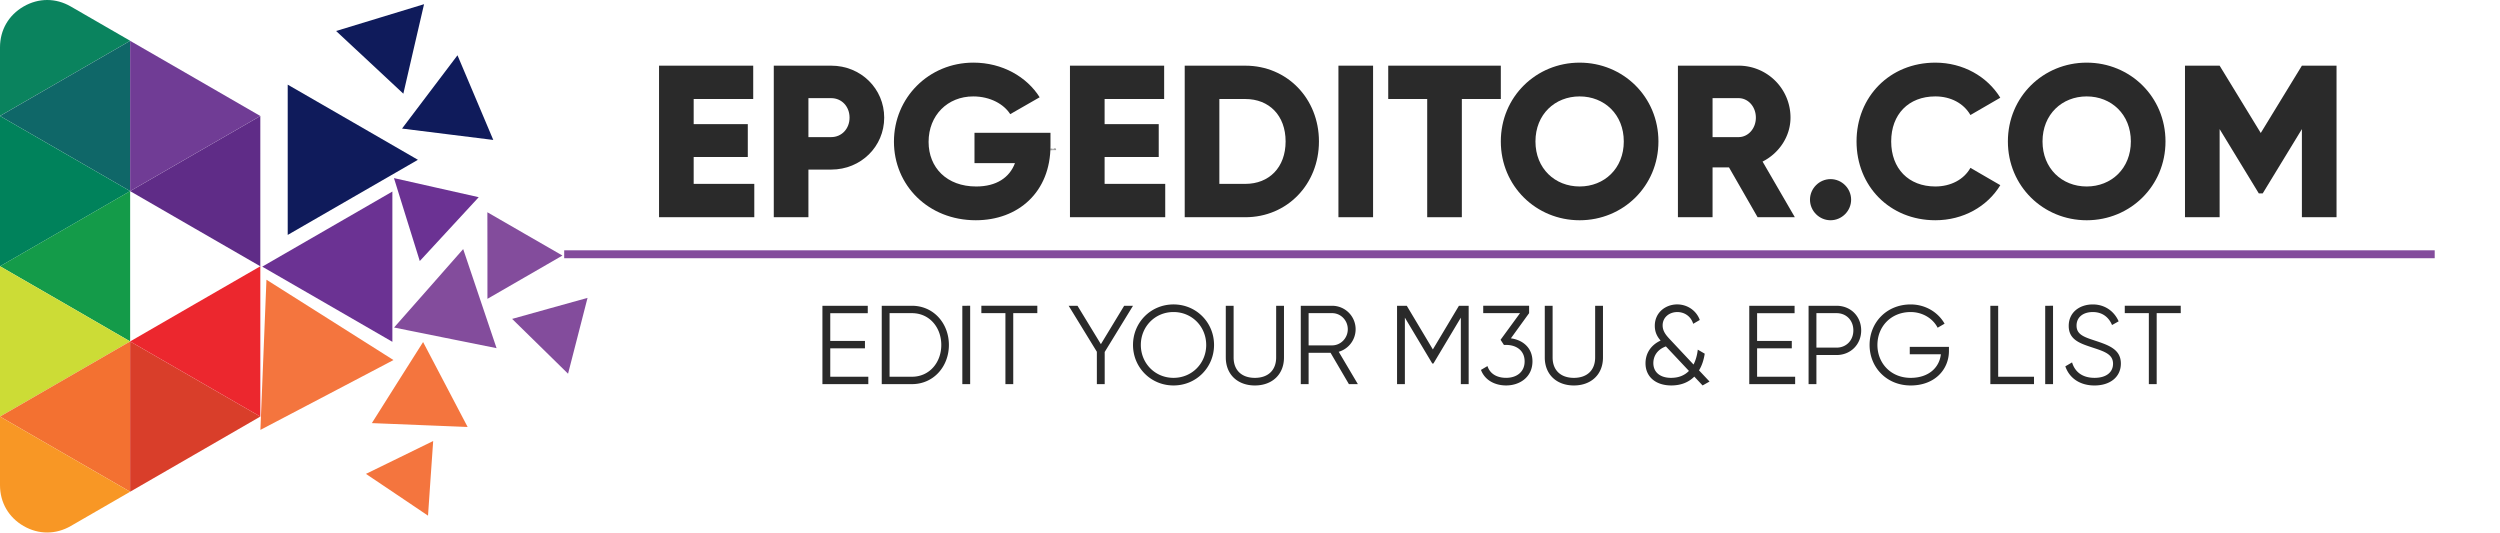 <svg xmlns="http://www.w3.org/2000/svg" viewBox="0 0 10145 2161"><defs><style>.cls-1{fill:none;}.cls-2{fill:#0a835e;}.cls-3{fill:#0f6768;}.cls-4{fill:#00825b;}.cls-5{fill:#149b49;}.cls-6{fill:#ccdc36;}.cls-7{fill:#f37131;}.cls-8{fill:#f89725;}.cls-9{fill:#d93e2a;}.cls-10{fill:#ec272e;}.cls-11{fill:#5f2c87;}.cls-12{fill:#703c95;}.cls-13{fill:#f4753e;}.cls-14{fill:#6b3293;}.cls-15{fill:#0f1b5b;}.cls-16{fill:#834c9c;}.cls-17{fill:#2a2a2a;}</style></defs><g id="Vrstva_2" data-name="Vrstva 2"><g id="Vrstva_1-2" data-name="Vrstva 1"><rect class="cls-1" width="10145" height="2161"/><path class="cls-2" d="M389.36,245.67l138.86-80.19-241-139.11c-60.87-35.16-130.58-35.16-191.46,0S.06,121.79,0,192V470.45l76.25-44L264.11,318Z"/><path class="cls-3" d="M451.93,731.47l76.2,44V165.66L389.27,245.88l-125.1,72.18L76.2,426.65,0,470.68l76.2,44,188,108.38Z"/><path class="cls-4" d="M264.17,623.15,76.2,514.77,0,470.75v609.84L264.17,928.18l264-152.62-76.2-44Z"/><path class="cls-5" d="M451.93,1341.45l76.2,44V775.42L264.17,928,0,1080.45l76.2,44,188,108.37Z"/><path class="cls-6" d="M451.93,1429.56l76.2-44-76.2-44L264.17,1232.91l-188-108.38L0,1080.5v609.84l76.2-43.81,188-108.59Z"/><path class="cls-7" d="M528.13,1995.43V1385.59l-76.2,44L264.17,1538l-188,108.59L0,1690.41l152.41,88.06,223.32,128.91Z"/><path class="cls-8" d="M528.22,1995.42l-152.47-88L152.49,1778.5,0,1690.44v278.48c.06,70.22,34.91,130.5,95.72,165.64s130.58,35.14,191.48,0Z"/><path class="cls-9" d="M528.06,1385.59v609.84L792.23,1843l264.18-152.62-76.21-43.82L792.23,1538Z"/><path class="cls-10" d="M528.05,1385.54l264.17,152.4,188,108.6,76.2,43.81V1080.51L792.22,1232.92Z"/><path class="cls-11" d="M792.22,928.19l264.17,152.41V470.76l-76.2,44-188,108.38L528.05,775.57Z"/><path class="cls-12" d="M792.23,623.1l188-108.38,76.21-44L792.23,318.07,528.06,165.67V775.51Z"/><path class="cls-13" d="M1596.69,1461.08l-257.61-163-257.82-163L1069,1439.91l-12.28,304.6,270.1-141.61Z"/><path class="cls-14" d="M1064.1,1082.08l264.17,152.41,264,152.62V777.27l-264,152.4Z"/><path class="cls-15" d="M1431.71,495.88l-264.18-152.4V953.32l264.18-152.41L1695.88,648.5Z"/><path class="cls-15" d="M1816.48,544.81l185.22,23.07L1929.1,396l-72.61-171.67L1743.88,373.14l-112.4,148.6Z"/><path class="cls-15" d="M1363.92,125.79,1500.45,253l136.32,127.22,41.91-181.62L1720.81,17,1542.36,71.39Z"/><path class="cls-13" d="M1807.29,1560.34,1716.9,1388l-104.14,164.47L1509,1717l194.32,7.84,194.32,7.83Z"/><path class="cls-14" d="M1703.47,1059.29,1942.66,800.2l-172.09-38.73-171.88-38.74L1651,891Z"/><path class="cls-16" d="M1947.31,1211.83l-67.74-201.1-140.13,159.18L1599.1,1329.1,1807,1371l208.08,41.91Z"/><path class="cls-16" d="M2282.35,1037l-152.41-87.84-152.19-87.85L1978,1037v175.69l152.2-87.84Z"/><path class="cls-13" d="M1484.94,1923l126,84.67,125.95,84.88,10.37-151.35,10.59-151.56-136.32,66.68Z"/><path class="cls-16" d="M2384.22,1208.79l-153,42.55-153,42.75,113.46,111.14,113.46,111.34,39.58-153.89Z"/><polygon class="cls-16" points="2289.52 1015.77 2289.52 1047.86 9880.03 1047.86 9880.03 1015.77 2289.52 1015.77 2289.52 1015.77"/><path d="M4221.69,601.15h1.05v7.21h3.45v.87h-4.5Z"/><path d="M4232.41,606.28a2.84,2.84,0,0,1-2.89,3.09,2.77,2.77,0,0,1-2.79-3,2.83,2.83,0,0,1,2.88-3.08A2.75,2.75,0,0,1,4232.41,606.28Zm-4.61.06c0,1.27.73,2.23,1.76,2.23s1.77-.94,1.77-2.25c0-1-.49-2.23-1.74-2.23S4227.8,605.24,4227.8,606.34Z"/><path d="M4233.74,605.24c0-.68,0-1.27-.05-1.81h.93l0,1.14h.05a1.74,1.74,0,0,1,1.61-1.27,1.39,1.39,0,0,1,.3,0v1a1.32,1.32,0,0,0-.36,0,1.49,1.49,0,0,0-1.42,1.36,3.37,3.37,0,0,0-.05.49v3.09h-1Z"/><path d="M4238.13,606.52a1.87,1.87,0,0,0,2,2,3.8,3.8,0,0,0,1.61-.3l.18.75a4.67,4.67,0,0,1-1.93.36,2.69,2.69,0,0,1-2.86-2.92c0-1.75,1-3.13,2.73-3.13a2.46,2.46,0,0,1,2.4,2.73,4,4,0,0,1,0,.49Zm3.1-.75a1.51,1.51,0,0,0-1.47-1.72,1.77,1.77,0,0,0-1.62,1.72Z"/><path d="M4243.56,605c0-.6,0-1.09-.05-1.57h.92l0,.93h0a2,2,0,0,1,1.82-1.06,1.71,1.71,0,0,1,1.64,1.16h0a2.44,2.44,0,0,1,.64-.76,2,2,0,0,1,1.29-.4c.77,0,1.9.5,1.9,2.52v3.41h-1V606c0-1.12-.4-1.79-1.26-1.79a1.35,1.35,0,0,0-1.24,1,1.68,1.68,0,0,0-.09.53v3.58h-1v-3.47c0-.93-.41-1.6-1.21-1.6a1.45,1.45,0,0,0-1.31,1.06,1.4,1.4,0,0,0-.08.51v3.5h-1Z"/><path d="M4257.28,601.8a.62.62,0,0,1-.67.65.63.63,0,0,1-.63-.65.64.64,0,0,1,.66-.66A.62.62,0,0,1,4257.28,601.8Zm-1.17,7.43v-5.8h1.05v5.8Z"/><path d="M4258.92,605.32c0-.74,0-1.34-.05-1.89h.95l0,1h0a2.28,2.28,0,0,1,2.06-1.12c1.4,0,2.46,1.18,2.46,3,0,2.08-1.27,3.12-2.64,3.12a2,2,0,0,1-1.79-.92h0v3.16h-1Zm1,1.55a1.88,1.88,0,0,0,.05.43,1.63,1.63,0,0,0,1.58,1.24c1.12,0,1.76-.91,1.76-2.25,0-1.16-.61-2.15-1.72-2.15a1.69,1.69,0,0,0-1.6,1.3,2.13,2.13,0,0,0-.07.44Z"/><path d="M4265.6,608.15a2.69,2.69,0,0,0,1.39.42c.77,0,1.13-.38,1.13-.86s-.3-.78-1.08-1.07c-1-.37-1.54-.94-1.54-1.64a1.79,1.79,0,0,1,2-1.7,2.83,2.83,0,0,1,1.43.36l-.27.76a2.32,2.32,0,0,0-1.19-.33c-.62,0-1,.36-1,.79s.35.7,1.11,1c1,.39,1.52.89,1.52,1.75,0,1-.79,1.74-2.17,1.74a3.27,3.27,0,0,1-1.63-.39Z"/><path d="M4275.35,607.65c0,.6,0,1.13,0,1.58h-.93l-.06-.94h0a2.18,2.18,0,0,1-1.92,1.08c-.91,0-2-.51-2-2.55v-3.39h1.06v3.21c0,1.11.33,1.85,1.29,1.85a1.52,1.52,0,0,0,1.39-1,1.57,1.57,0,0,0,.1-.54v-3.56h1.05Z"/><path d="M4277.11,605c0-.6,0-1.09,0-1.57h.92l.05.93h0a2,2,0,0,1,1.82-1.06,1.71,1.71,0,0,1,1.64,1.16h0a2.46,2.46,0,0,1,.65-.76,2,2,0,0,1,1.28-.4c.77,0,1.91.5,1.91,2.52v3.41h-1V606c0-1.12-.4-1.79-1.26-1.79a1.36,1.36,0,0,0-1.24,1,1.68,1.68,0,0,0-.09.53v3.58h-1v-3.47c0-.93-.41-1.6-1.21-1.6a1.45,1.45,0,0,0-1.31,1.06,1.4,1.4,0,0,0-.08.51v3.5h-1Z"/><path class="cls-17" d="M3060.93,746.17v135.3H2674.36v-615h382.18v135.3H2814.93V503.68h219.65V637.22H2814.93V746.17Z"/><path class="cls-17" d="M3588.09,477.32c0,116.85-94,210.86-215.26,210.86h-92.25V881.47H3140v-615h232.82C3494.08,266.46,3588.09,360.47,3588.09,477.32Zm-140.58,0c0-44.81-31.62-79.07-74.68-79.07h-92.25V556.39h92.25C3415.89,556.39,3447.51,522.13,3447.51,477.32Z"/><path class="cls-17" d="M4262.85,591.54c0,188-130.91,302.23-303.11,302.23-193.29,0-332.11-142.33-332.11-318.93,0-178.35,141.46-320.68,322.45-320.68,117.73,0,217,58,268.84,140.58l-119.48,68.52c-25.48-40.41-80.83-72-150.24-72-103.68,0-181,76.44-181,184.5,0,104.56,73.8,181,193.29,181,81.71,0,135.3-36,157.26-94.89H3954.47v-123h308.38Z"/><path class="cls-17" d="M4728.5,746.17v135.3H4341.92v-615h382.19v135.3H4482.5V503.68h219.64V637.22H4482.5V746.17Z"/><path class="cls-17" d="M5352.3,574c0,174-129.15,307.5-298.72,307.5h-246v-615h246C5223.15,266.46,5352.3,400,5352.3,574ZM5217,574c0-105.43-66.78-172.21-163.42-172.21H4948.15V746.17h105.43C5150.22,746.17,5217,679.4,5217,574Z"/><path class="cls-17" d="M5571.94,266.46v615H5431.37v-615Z"/><path class="cls-17" d="M6090.31,401.76H5932.16V881.47H5791.59V401.76H5633.45V266.46h456.86Z"/><path class="cls-17" d="M6090.31,574c0-181,143.21-319.81,319.81-319.81S6729.92,393,6729.92,574s-143.21,319.8-319.8,319.8S6090.31,755,6090.31,574Zm499,0c0-109.83-79.07-182.75-179.23-182.75S6230.89,464.14,6230.89,574,6310,756.71,6410.12,756.71,6589.35,683.79,6589.35,574Z"/><path class="cls-17" d="M7016.34,679.4h-66.77V881.47H6809v-615h246a210.36,210.36,0,0,1,210.86,210.86c0,75.56-45.68,144.09-113.34,178.36l130.91,225.79H7132.32Zm-66.77-123H7055c38.66,0,70.29-34.26,70.29-79.07s-31.63-79.07-70.29-79.07H6949.57Z"/><path class="cls-17" d="M7344.92,810.31c0-45.69,37.78-83.47,83.47-83.47s83.47,37.78,83.47,83.47-37.78,83.46-83.47,83.46S7344.92,856,7344.92,810.31Z"/><path class="cls-17" d="M7533.83,574c0-181,134.43-319.81,319.81-319.81,111.58,0,210,55.35,263.57,142.33L7996,466.78c-27.24-47.44-79.95-75.56-142.33-75.56-109,0-179.23,72.92-179.23,182.75s70.28,182.74,179.23,182.74c62.38,0,116-28.11,142.33-75.56l121.24,70.29c-52.71,87-151.11,142.33-263.57,142.33C7668.26,893.77,7533.83,755,7533.83,574Z"/><path class="cls-17" d="M8148,574c0-181,143.21-319.81,319.81-319.81S8787.58,393,8787.58,574s-143.2,319.8-319.8,319.8S8148,755,8148,574Zm499,0c0-109.83-79.07-182.75-179.23-182.75S8288.55,464.14,8288.55,574s79.07,182.74,179.23,182.74S8647,683.79,8647,574Z"/><path class="cls-17" d="M9481.67,881.47H9341.09V523.89l-159,260.94h-15.82l-159-260.94V881.47H8866.66v-615h140.57L9174.16,539.7l166.93-273.24h140.58Z"/><path class="cls-17" d="M3523.61,1528.79v30H3337.39V1240.83h184v30H3369.18v112.64H3510v30h-140.8v115.36Zm327-129c0,87.66-62.22,159-149.88,159H3578.11V1240.83h122.63C3788.4,1240.83,3850.62,1312.14,3850.62,1399.8Zm-30.88,0c0-71.31-48.15-129-119-129H3609.9v258h90.84C3771.59,1528.79,3819.74,1471.11,3819.74,1399.8Zm117.17-159v317.94h-31.79V1240.83Zm272.52,30h-97.66v288H4080v-288h-97.65v-30h227.1Zm273.42,157.6v130.36h-31.8V1427.51L4336.6,1240.83h35.88l94.92,155.79,94.48-155.79h35.88Zm114.91-28.61c0-90.84,71.76-164.42,164.41-164.42s164.42,73.58,164.42,164.42-71.76,164.42-164.42,164.42S4597.76,1490.64,4597.76,1399.8Zm297,0c0-74-57.23-133.53-132.63-133.53s-132.62,59.5-132.62,133.53,57.23,133.53,132.62,133.53S4894.8,1473.83,4894.8,1399.8Zm79.48,50.87V1240.83h31.79v209.84c0,50.42,31.34,82.66,86.3,82.66s86.3-32.24,86.3-82.66V1240.83h31.79v209.84c0,69.49-48.6,113.55-118.09,113.55S4974.28,1520.16,4974.28,1450.67Zm425.12-19.08h-89v127.18h-31.79V1240.83h127.17a95.24,95.24,0,0,1,26.8,186.68l77.67,131.26h-36.34Zm-89-30h95.38c35,0,63.59-29.53,63.59-65.41,0-36.33-28.61-65.4-63.59-65.4h-95.38Zm649.49,157.15h-31.79V1289L5816.79,1475.2h-4.54L5701,1289v269.79h-31.79V1240.83h39.51L5814.52,1418l105.83-177.14h39.51Zm258.89-92.2c0,63.13-50.87,97.65-106.74,97.65-45.87,0-86.75-21.35-102.19-63.13l26.34-15.45c10.45,32.25,39.51,47.69,75.85,47.69,41.33,0,74.94-22.71,74.94-66.76s-33.61-66.77-74.94-66.77v-.45l-.45.45h-8.63l-13.63-20.89,79-108.1H6018.9v-30h186.22v30l-74,102.19C6178.78,1379.36,6218.75,1410.7,6218.75,1466.57Zm50-15.9V1240.83h31.79v209.84c0,50.42,31.34,82.66,86.29,82.66s86.3-32.24,86.3-82.66V1240.83h31.79v209.84c0,69.49-48.59,113.55-118.09,113.55S6268.71,1520.16,6268.71,1450.67Zm640.4,113.55-33.61-35.88c-21.8,21.8-52.23,35.88-93.56,35.88-61.77,0-104.47-34.07-104.47-89.93,0-38.61,20-73.13,61.32-92.2-13.63-15.45-23.62-33.61-23.62-60,0-55,45-86.75,90.84-86.75,40,0,77.21,23.62,91.74,63.14L6871,1314c-9.09-30-35-47.69-64.5-47.69-31.79,0-59.5,20.89-59.5,54,0,23.16,13.17,39.51,29.53,56.77l95.83,102.19c8.63-16.8,14.53-36.79,17.26-60.4l28.16,16.35c-3.63,24.07-10.9,47.69-23.16,67.67l42.69,45.42Zm-55.41-59-93.57-99.46c-38.15,14.08-50.87,42.69-50.87,67.67,0,37.24,27.71,59.95,71.77,59.95C6811.46,1533.33,6835.53,1523.8,6853.7,1505.17Zm431,23.62v30H7098.51V1240.83h183.94v30H7130.3v112.64h140.8v30H7130.3v115.36Zm268-188c0,56.77-42.7,99.92-99.93,99.92H7371v118.09h-31.79V1240.83h113.54C7510,1240.83,7552.7,1283.53,7552.7,1340.76Zm-31.8,0c0-40.88-28.61-70-68.13-70H7371V1410.7h81.75C7492.29,1410.7,7520.9,1381.18,7520.9,1340.76Zm387.89,83.11c0,75.85-57.69,140.35-155.34,140.35s-166.69-73.58-166.69-164.42,69-164.42,166.69-164.42c59.5,0,111.28,31.34,137.62,78.12l-28.16,16.36c-19.53-38.16-61.77-63.59-109.46-63.59-80.39,0-134.89,59.5-134.89,133.53s54.5,133.53,134.89,133.53c74,0,116.73-42.69,122.63-95.83H7749.82v-30h159ZM8254,1528.79v30H8076.83V1240.83h31.79v288Zm77.21-288v317.94h-31.79V1240.83Zm50,245.72,27.25-15.89c11.36,38.15,41.34,62.67,91.3,62.67,48.14,0,74.94-23.16,74.94-57.22,0-36.79-31.34-48.6-78.12-64-51.78-17.26-101.74-30.88-101.74-89.47,0-55.87,45-87.21,97.65-87.21,52.23,0,88.57,30.89,104.92,68.59l-26.8,15c-11.81-28.61-36.33-52.68-78.12-52.68-38.15,0-65.86,20-65.86,55,0,34.51,27.25,45.41,70.4,59.49,57.68,19.08,109.46,35.43,109.46,94.48,0,54.5-43.6,89-107.19,89C8440.63,1564.22,8397.48,1534.7,8381.13,1486.55Zm468.27-215.74h-97.65v288H8720v-288h-97.65v-30H8849.4Z"/></g></g></svg>